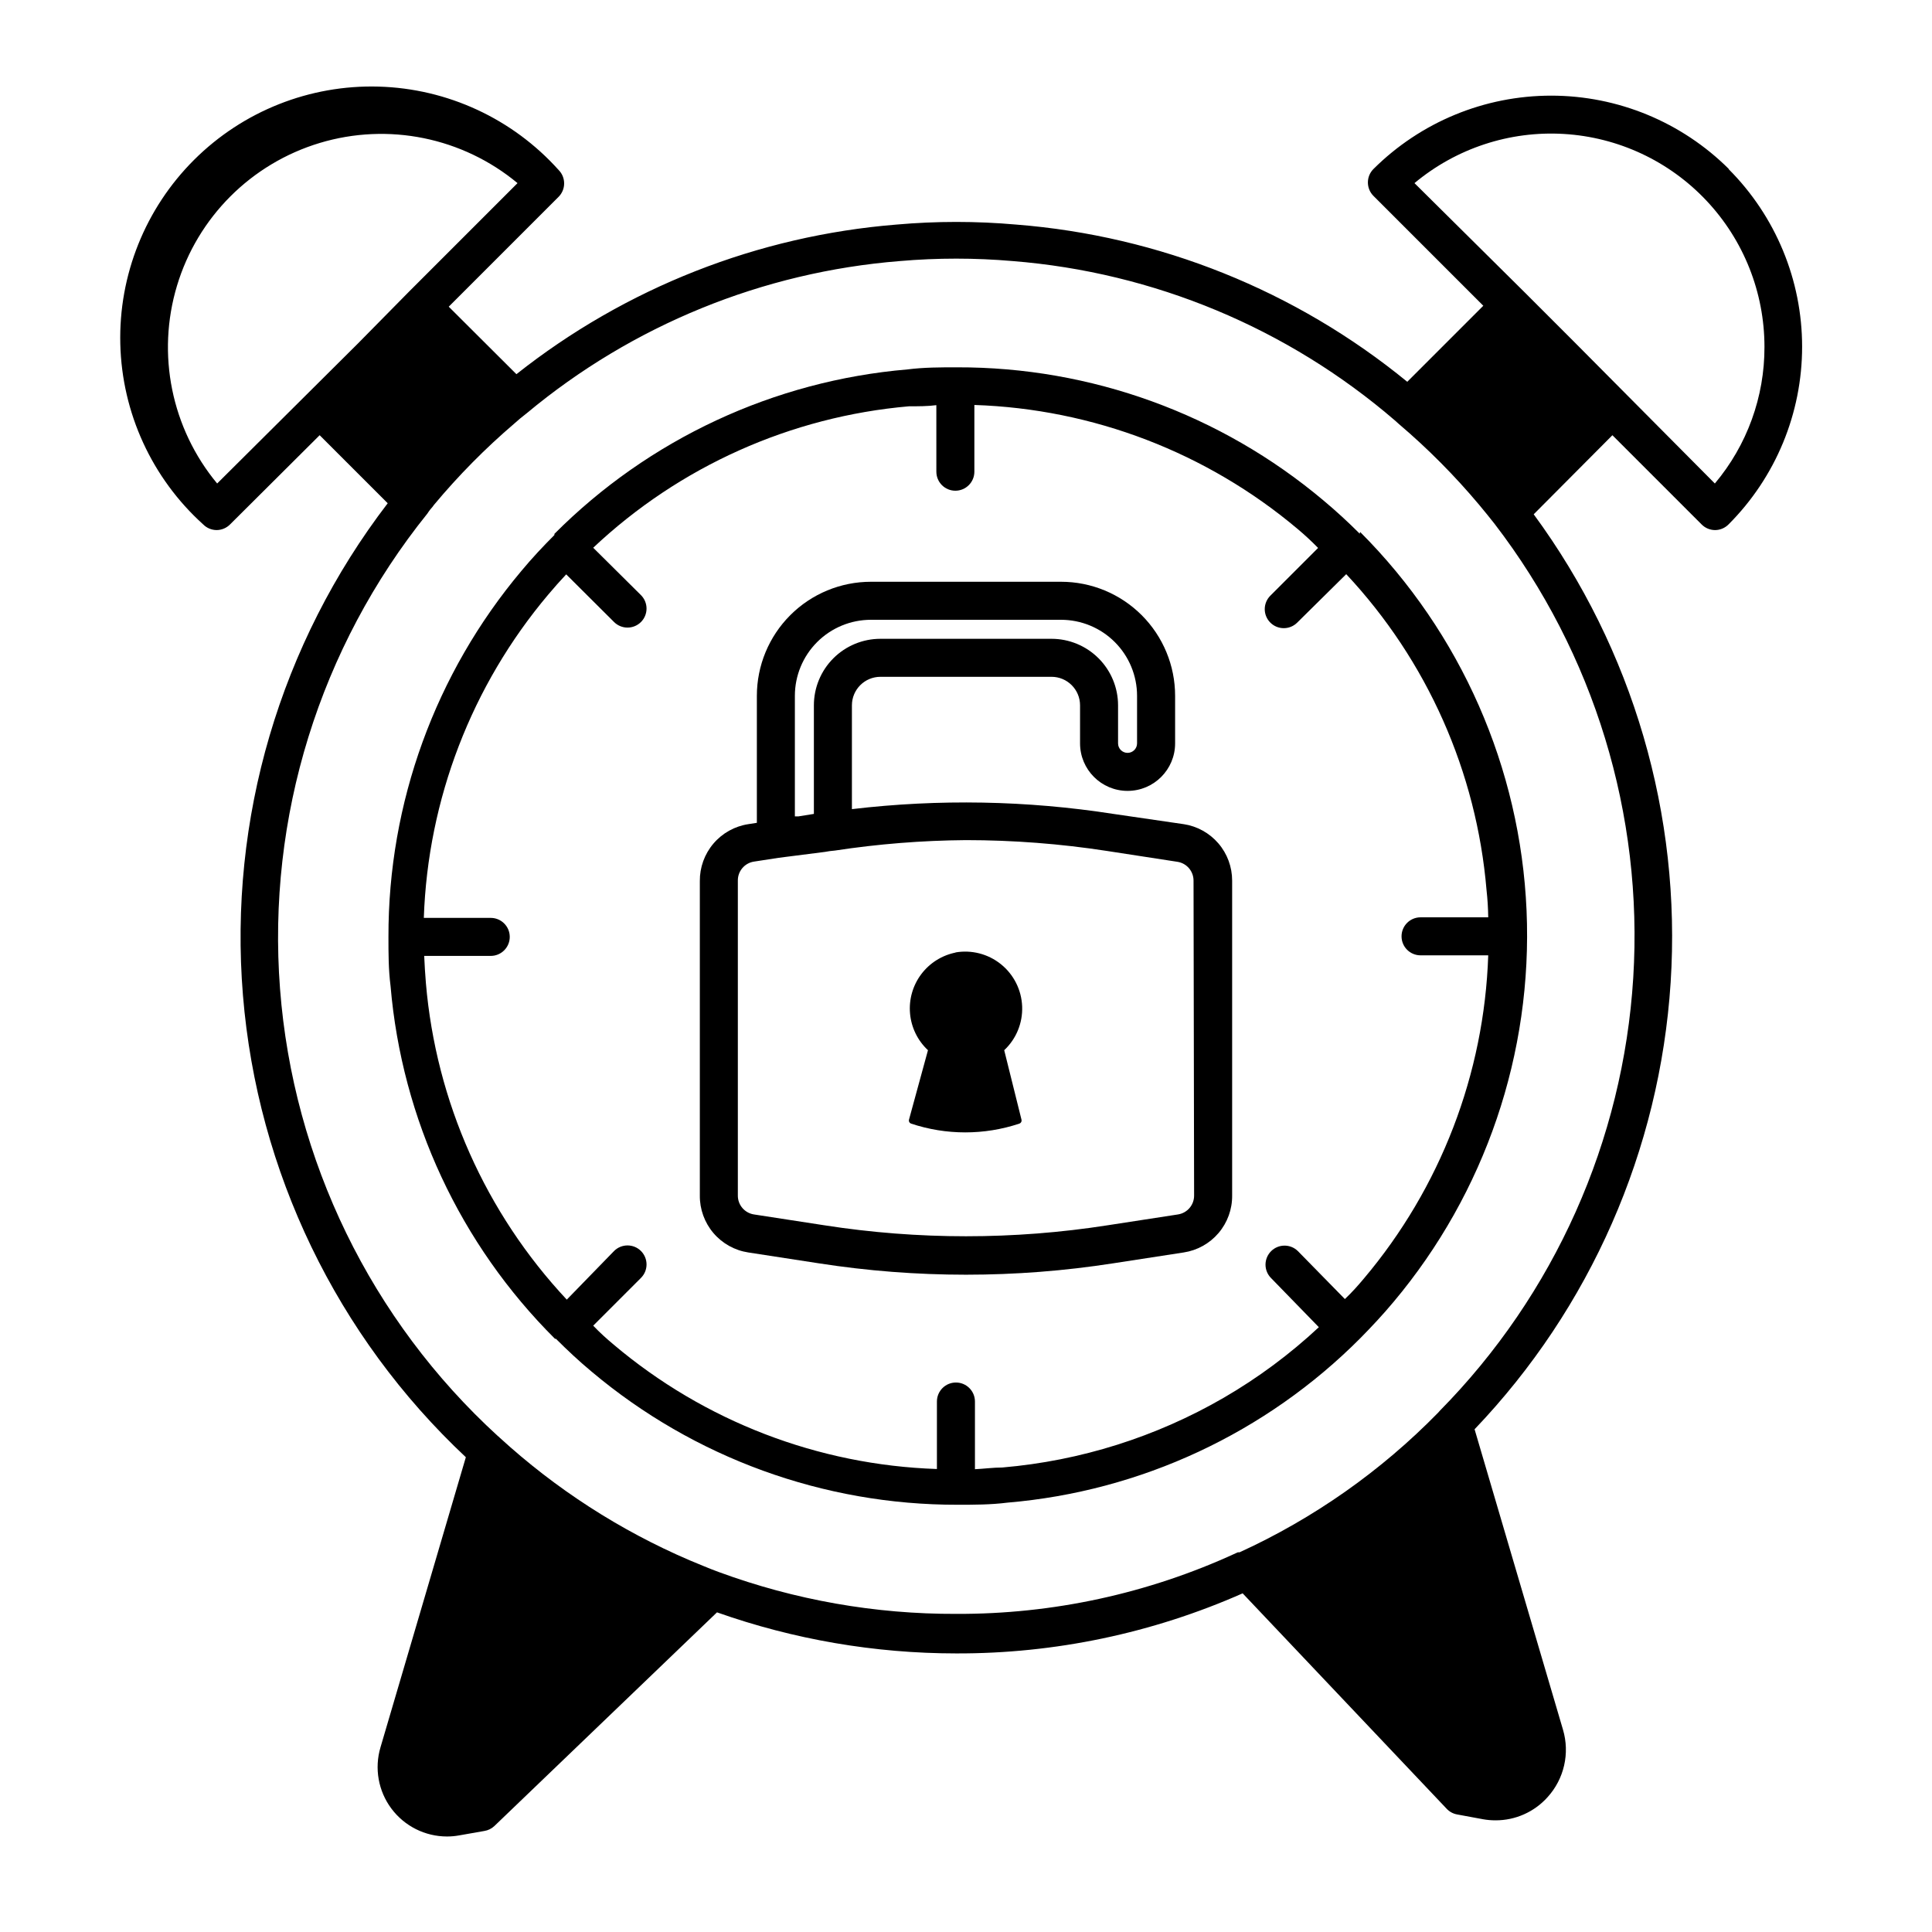 <?xml version="1.0" encoding="UTF-8"?>
<!-- Uploaded to: SVG Repo, www.svgrepo.com, Generator: SVG Repo Mixer Tools -->
<svg fill="#000000" width="800px" height="800px" version="1.1" viewBox="144 144 512 512" xmlns="http://www.w3.org/2000/svg">
 <g>
  <path d="m504.34 285.43c-3.074-3.074-6.246-5.996-9.621-8.816-27.188-22.879-61.605-35.371-97.133-35.27-4.383 0-8.715 0-13.098 0.555h-0.004c-35.355 3.012-68.504 18.449-93.559 43.582v0.301c-3.023 3.023-5.945 6.144-8.715 9.473-22.848 27.16-35.344 61.539-35.266 97.031 0 4.332 0 8.664 0.555 13 3 35.344 18.441 68.48 43.578 93.508h0.25c3.023 3.023 6.144 5.945 9.473 8.715 27.148 22.84 61.508 35.336 96.984 35.266 4.383 0 8.766 0 13.148-0.555 35.391-2.981 68.57-18.445 93.609-43.629 3.023-3.074 5.996-6.246 8.766-9.574v0.004c24.312-28.957 36.887-65.977 35.246-103.75-1.645-37.773-17.383-73.559-44.113-100.3zm-94.664 247.47c-2.418 0-5.039 0.352-7.305 0.453v-17.934c0-2.781-2.258-5.039-5.039-5.039s-5.039 2.258-5.039 5.039v17.887-0.004c-31.441-1.043-61.613-12.652-85.645-32.949-1.863-1.562-3.68-3.176-5.441-5.039l12.645-12.645c0.953-0.945 1.488-2.231 1.488-3.574s-0.535-2.633-1.488-3.578c-1.965-1.953-5.141-1.953-7.106 0l-12.543 12.898c-21.508-22.961-34.656-52.492-37.332-83.836-0.203-2.418-0.352-4.836-0.453-7.254h17.633c2.781 0 5.039-2.254 5.039-5.039 0-2.781-2.258-5.035-5.039-5.035h-17.734c1.074-31.438 12.68-61.598 32.949-85.648 1.562-1.863 3.176-3.68 4.785-5.391l12.695 12.645c0.941 0.93 2.207 1.457 3.527 1.461 1.34 0.008 2.625-0.52 3.578-1.461 0.953-0.945 1.488-2.234 1.488-3.578s-0.535-2.629-1.488-3.574l-12.645-12.547c22.879-21.555 52.363-34.762 83.68-37.484 2.418 0 5.039 0 7.254-0.301l0.004 17.633c0 2.781 2.254 5.039 5.035 5.039 2.785 0 5.039-2.258 5.039-5.039v-17.684c31.426 1.031 61.59 12.602 85.648 32.848 1.848 1.547 3.66 3.223 5.441 5.039l-12.645 12.645c-0.949 0.941-1.484 2.223-1.492 3.559-0.004 1.34 0.523 2.621 1.465 3.57 1.961 1.977 5.152 1.988 7.129 0.027l13-12.848c21.449 22.922 34.547 52.402 37.18 83.684 0.27 2.418 0.418 4.836 0.453 7.254h-17.934c-2.785 0-5.039 2.254-5.039 5.039 0 2.781 2.254 5.035 5.039 5.035h17.938-0.004c-1.055 31.441-12.66 61.609-32.949 85.648-1.562 1.863-3.176 3.68-5.039 5.441l-12.441-12.695c-1.965-1.953-5.141-1.953-7.106 0-0.953 0.945-1.488 2.234-1.488 3.578s0.535 2.629 1.488 3.574l12.645 13c-7.664 7.156-16.117 13.426-25.188 18.691-17.953 10.398-37.977 16.715-58.645 18.488z"/>
  <path d="m602.18 188.8c-12.508-12.461-29.449-19.453-47.105-19.453s-34.594 6.992-47.105 19.453c-1.953 1.965-1.953 5.141 0 7.106l29.121 29.121-20.152 20.152c-29.5-24.148-65.68-38.688-103.68-41.668-10.527-0.93-21.113-0.93-31.641 0-36.77 2.957-71.836 16.754-100.76 39.652l-17.938-17.887 29.121-29.121c0.93-0.938 1.457-2.203 1.461-3.527 0.008-1.336-0.516-2.625-1.461-3.574-12.199-13.602-29.453-21.594-47.719-22.105-18.266-0.508-35.938 6.508-48.879 19.406-12.941 12.898-20.016 30.551-19.562 48.816 0.449 18.27 8.387 35.547 21.949 47.793 0.941 0.961 2.231 1.504 3.578 1.512 1.344-0.008 2.633-0.551 3.574-1.512l23.73-23.629 18.035 18.035c-28.516 37.203-42.191 83.676-38.363 130.39 3.828 46.723 24.879 90.352 59.07 122.42l-22.621 76.879c-1.652 5.566-0.582 11.586 2.891 16.238 3.473 4.652 8.938 7.394 14.742 7.391 1.102 0 2.195-0.102 3.277-0.301l6.602-1.16h-0.004c1.004-0.156 1.934-0.613 2.672-1.309l58.996-56.629c20.355 7.195 41.789 10.875 63.379 10.883 26.145 0.078 52.012-5.348 75.926-15.922l54.059 57.082c0.734 0.789 1.707 1.32 2.769 1.512l6.801 1.258v0.004c1.113 0.199 2.242 0.301 3.375 0.301 5.269 0.02 10.293-2.219 13.805-6.144 4.394-4.84 5.941-11.621 4.082-17.887l-23.426-79.602h-0.004c30.699-32.129 49.094-74.047 51.961-118.39 2.863-44.344-9.984-88.281-36.289-124.09l20.855-20.957 23.629 23.629c0.941 0.961 2.231 1.504 3.578 1.512 1.348-0.008 2.633-0.551 3.578-1.512 12.48-12.492 19.492-29.426 19.492-47.082s-7.012-34.594-19.492-47.082zm-400.63 83.332c-12.113-14.586-16.109-34.27-10.641-52.422 5.465-18.152 19.672-32.355 37.824-37.824 18.152-5.469 37.836-1.469 52.418 10.645l-28.816 28.816-13.551 13.754zm324 245.76-0.453 0.504c-15.113 15.449-32.941 27.984-52.598 36.98h-0.453l-0.555 0.25c-23.223 10.688-48.496 16.172-74.059 16.07-21.469 0.082-42.777-3.672-62.926-11.082-2.621-0.957-5.039-2.016-7.758-3.125-18.504-7.938-35.539-18.941-50.383-32.547-0.109-0.141-0.246-0.262-0.402-0.352-33.625-30.734-54.277-73.125-57.75-118.55-3.473-45.426 10.496-90.461 39.059-125.95l0.301-0.453v-0.004c0.309-0.441 0.645-0.859 1.008-1.258l0.453-0.605c6.484-7.773 13.613-14.988 21.312-21.562 0.957-0.855 2.016-1.762 3.273-2.719 27.996-23.328 62.527-37.406 98.848-40.305 9.941-0.859 19.938-0.859 29.879 0 37.418 2.973 72.918 17.777 101.36 42.27l1.008 0.906c7.695 6.543 14.824 13.723 21.312 21.461 1.41 1.664 2.719 3.324 4.082 5.039 26.355 34.332 39.398 77.039 36.723 120.24-2.676 43.199-20.891 83.973-51.285 114.79zm72.902-245.76-37.23-37.484-13.199-13.199-29.172-28.918c11.059-9.23 25.223-13.895 39.602-13.031 14.379 0.859 27.887 7.176 37.762 17.66 9.879 10.484 15.383 24.344 15.387 38.746 0.043 13.25-4.617 26.086-13.148 36.227z"/>
  <path d="m457.68 362.41-18.641-2.719c-22.926-3.566-46.23-3.988-69.273-1.262v-27.508c0-4.172 3.383-7.559 7.559-7.559h45.344c4.172 0 7.555 3.387 7.555 7.559v10.078c0 6.953 5.641 12.594 12.598 12.594 6.953 0 12.594-5.641 12.594-12.594v-12.598c0-8.016-3.184-15.703-8.855-21.375-5.668-5.668-13.355-8.852-21.375-8.852h-50.379c-8.02 0-15.707 3.184-21.375 8.852-5.668 5.672-8.855 13.359-8.855 21.375v33.656l-2.266 0.352c-3.606 0.547-6.891 2.379-9.25 5.156-2.359 2.777-3.637 6.312-3.598 9.957v83.281c-0.039 3.644 1.238 7.184 3.598 9.961 2.359 2.777 5.644 4.606 9.25 5.152l18.641 2.871c25.875 4.031 52.215 4.031 78.09 0l18.641-2.871c3.606-0.547 6.891-2.375 9.25-5.152 2.363-2.777 3.641-6.316 3.598-9.961v-83.43c0.004-3.621-1.289-7.121-3.644-9.867-2.359-2.746-5.625-4.555-9.203-5.098zm-103.03-34.008c0-5.344 2.121-10.469 5.902-14.25 3.777-3.777 8.906-5.902 14.25-5.902h50.379c5.348 0 10.473 2.125 14.25 5.902 3.781 3.781 5.902 8.906 5.902 14.25v12.598c0 1.391-1.125 2.516-2.516 2.516-1.395 0-2.519-1.125-2.519-2.516v-10.078c0-4.676-1.859-9.16-5.168-12.469-3.305-3.305-7.789-5.164-12.465-5.164h-45.344c-4.676 0-9.164 1.859-12.469 5.164-3.309 3.309-5.164 7.793-5.164 12.469v28.77l-4.082 0.656h-0.957zm105.8 132.4c0.027 2.512-1.801 4.66-4.285 5.039l-18.641 2.871c-24.871 3.879-50.195 3.879-75.066 0l-18.641-2.871c-2.484-0.379-4.312-2.527-4.281-5.039v-83.43c-0.031-2.512 1.797-4.664 4.281-5.039l6.551-1.008 12.242-1.562c0.863-0.168 1.738-0.285 2.617-0.352 11.508-1.754 23.125-2.68 34.766-2.773 12.516 0.008 25.012 0.965 37.383 2.875l18.641 2.871c2.484 0.375 4.309 2.523 4.281 5.039z"/>
  <path d="m397.33 396.42c-3.664 0.715-6.938 2.762-9.184 5.746-2.246 2.984-3.305 6.695-2.977 10.414 0.328 3.723 2.019 7.191 4.754 9.734l-5.039 18.441c-0.102 0.426 0.141 0.863 0.555 1.008 9.32 3.109 19.398 3.109 28.719 0 0.414-0.145 0.656-0.582 0.555-1.008l-4.586-18.438v-0.004c3.188-2.992 4.922-7.219 4.754-11.59-0.164-4.367-2.215-8.449-5.617-11.191-3.406-2.746-7.832-3.879-12.137-3.113z"/>
 </g>
</svg>